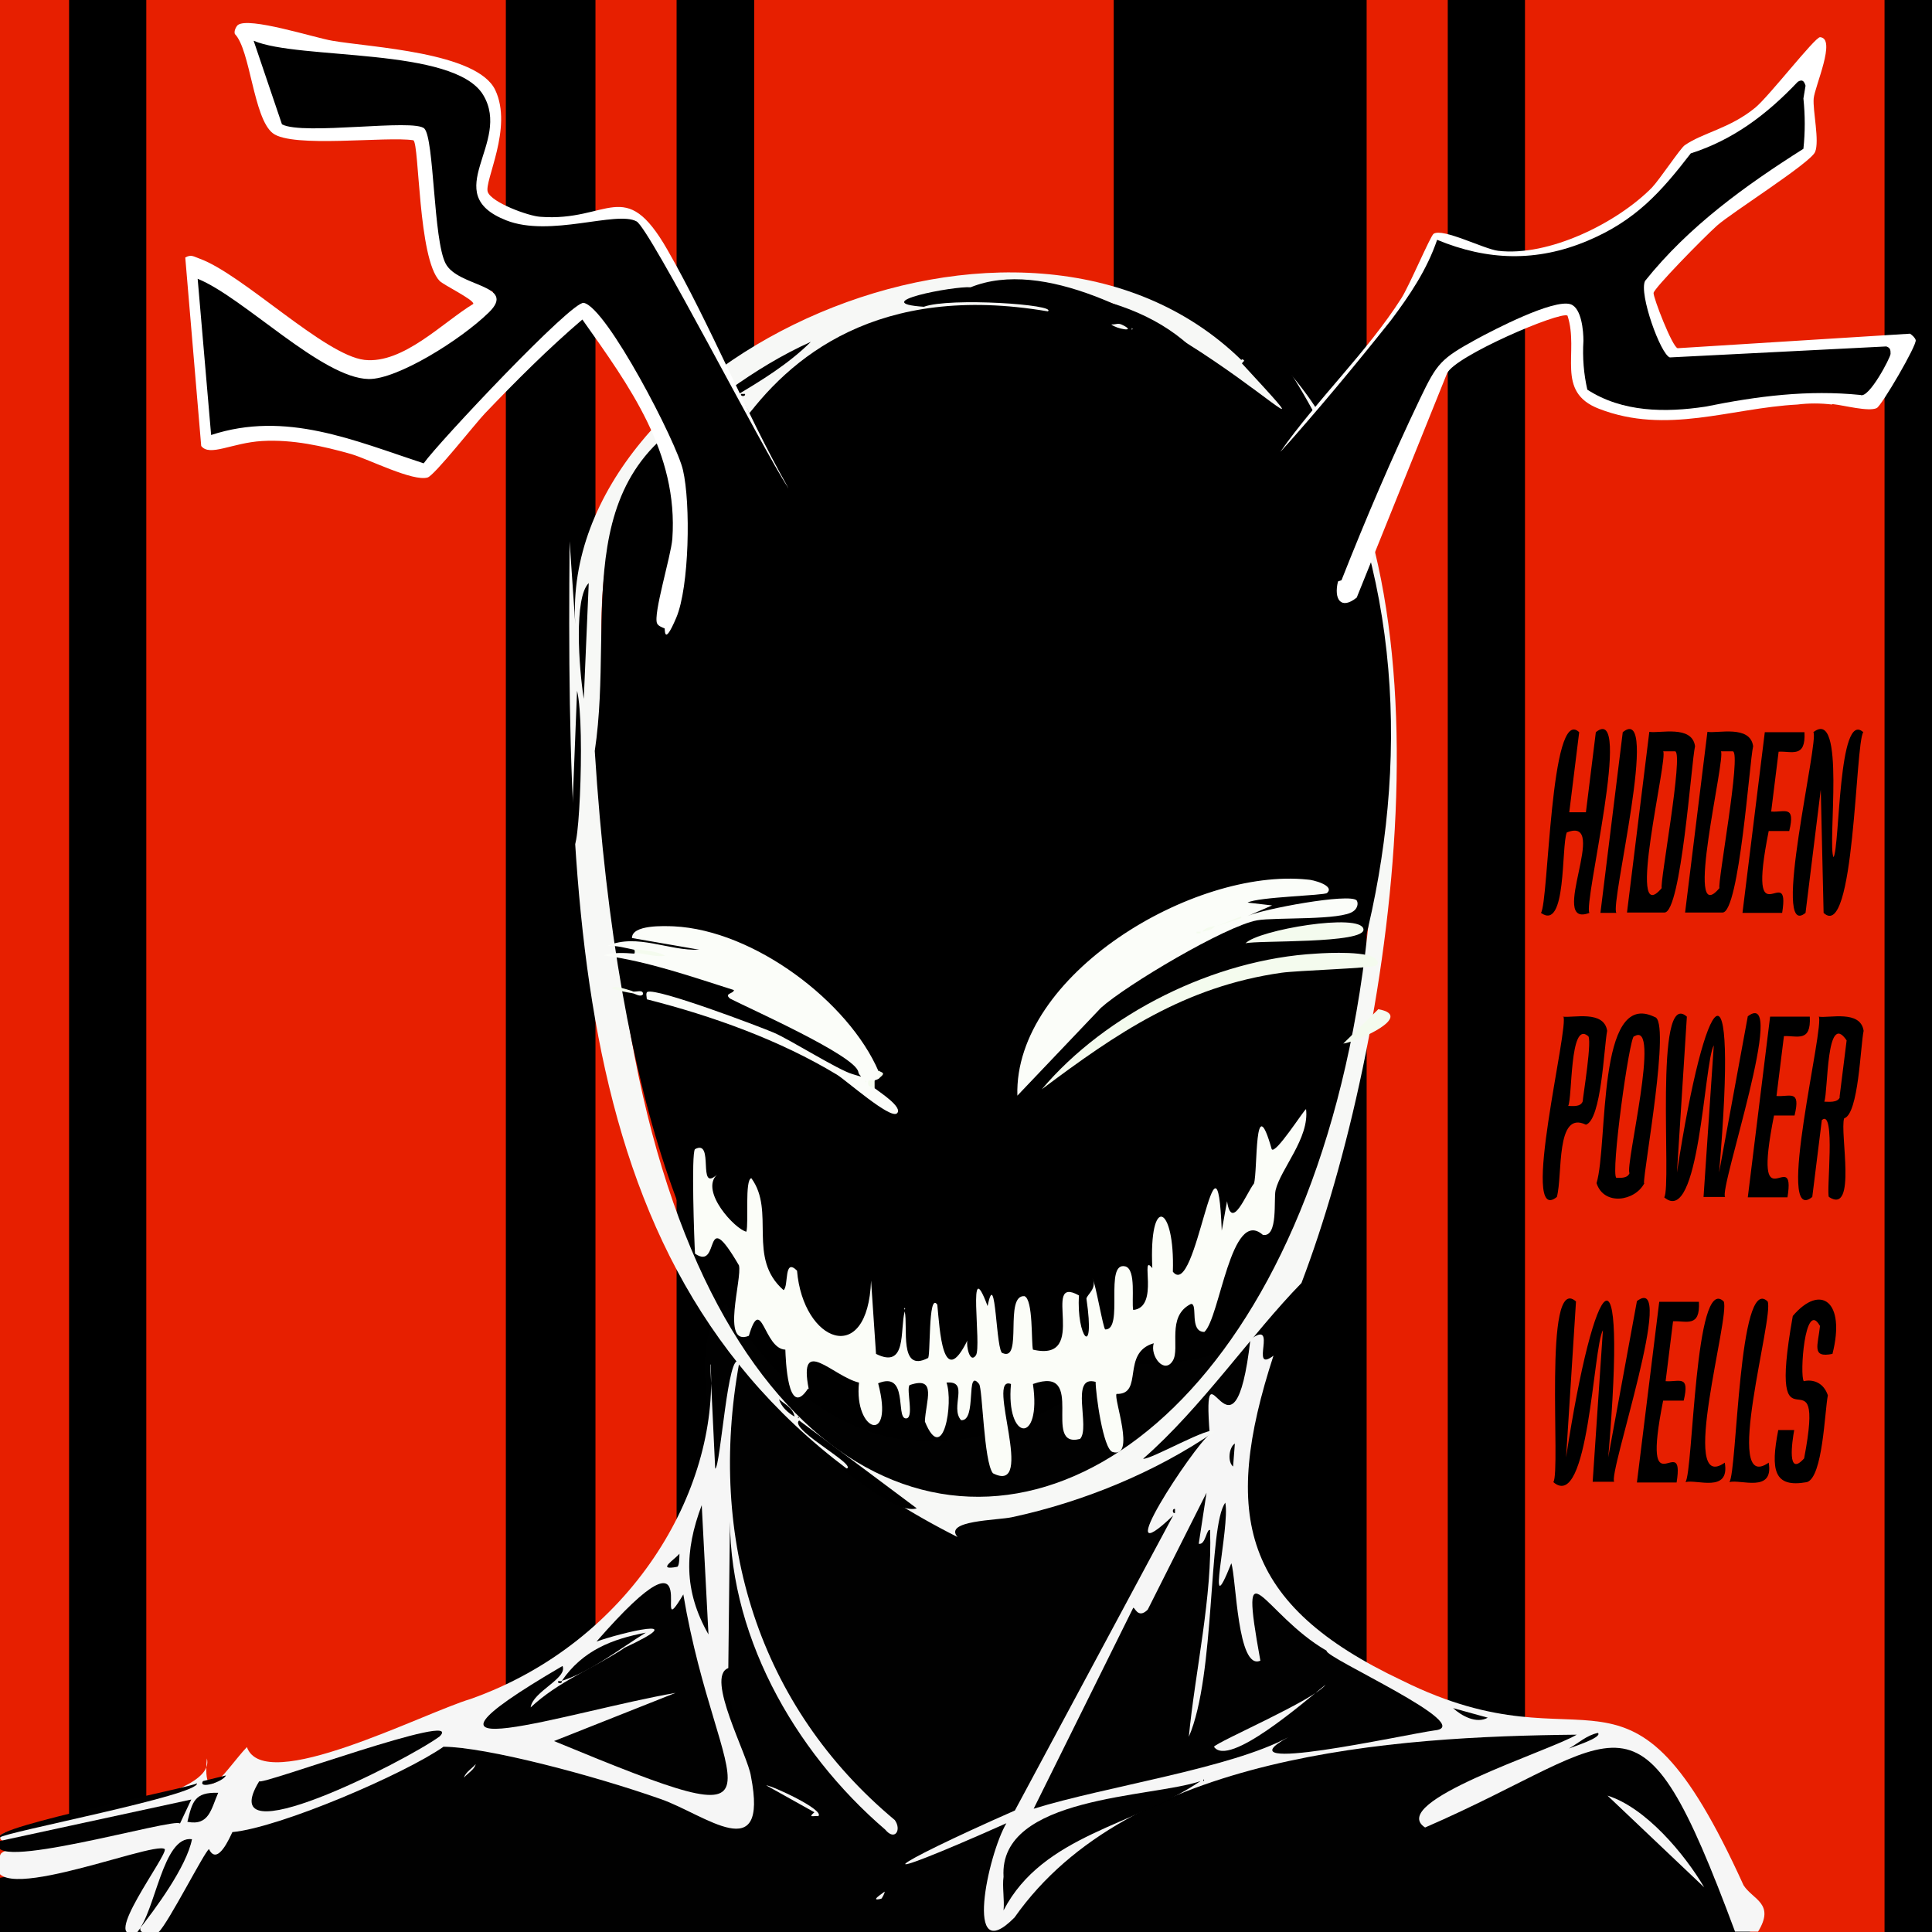<svg viewBox="0 0 545.4 545.4" height="192.4mm" width="192.4mm" xmlns="http://www.w3.org/2000/svg" id="a"><rect x="0" y="0" width="545.4" height="545.4" fill="#333333" stroke="none"/><defs><style>.n{fill:#010101;}.o{fill:#fbfdf9;}.p{fill:#f6f6f6;}.q{fill:#fbfdf8;}.r{fill:#f7f8f6;}.s{fill:#f4fbee;}.t{stroke:#000;stroke-miterlimit:10;stroke-width:1px;}.u{fill:#fff;}.v{fill:#e71f00;}</style></defs><g id="b"><rect height="550.3" width="550.3" y="0" x="-4.9" class="t"></rect><g id="c"><g id="d"><rect height="720.2" width="101.5" y="-105" x="212.9" class="v"></rect><rect height="720.2" width="22.9" y="-105" x="168.1" class="v"></rect><rect height="720.2" width="101.5" y="-102.6" x="41.3" class="v"></rect><rect height="720.2" width="22.9" y="-102.6" x="-3.4" class="v"></rect><rect height="720.2" width="101.5" y="-102.6" x="430.5" class="v"></rect><rect height="720.2" width="22.9" y="-102.7" x="385.8" class="v"></rect><path d="M443,229.3h4.7l2.8-22.6c10.7-8.7-3.7,48.8-1.8,51-12,4.6,6-27.6-6.4-22.7-1.6,3.9,0,28-7.3,22.7,2.2-2.7,2.6-58.9,10.8-51l-2.8,22.6h0Z"></path><path d="M458.1,206.7c10.7-8.7-3.7,48.8-1.8,51h-4.5l6.3-51h0Z"></path><path d="M478.5,210.7c-1,4.1-3.9,46.8-8.6,46.9h-10.6l6.3-51c2.9.5,12-2,12.9,4h0ZM469.1,250.7c-.6-1.3,6.2-38,3.8-38.6h-3.4c1.5,1.7-10.7,50.9-.4,38.6h0Z"></path><path d="M494.9,210.7c-1,4.1-3.9,46.8-8.6,46.9h-10.6l6.3-51c2.9.5,12-2,12.9,4h0ZM485.4,250.7c-.6-1.3,6.2-38,3.8-38.6h-3.4c1.5,1.7-10.7,50.9-.4,38.6h0Z"></path><path d="M498.3,206.7h11.1c.4,7.4-3.6,5.3-7.3,5.5l-2.1,16.9c3.8.3,6.9-2,5.1,5.5h-5.8c-6.4,32.2,6.3,7.6,3.8,23.1h-11.2l6.3-51h0Z"></path><path d="M511.9,206.7c9.3-7.3,3.9,31.7,5.7,35.3,1.8-2.8,1.3-41.8,8.4-35.3-2.3,3.1-2.4,59.3-11.2,51l-.8-34.8-4.3,34.8c-9.9,8.2,4-49.2,2.2-51h0Z"></path><path d="M441.2,287c2.9.4,11.6-1.9,12.5,4-.9,4.5-1.6,25.1-6,26.5-8.6-4.2-6.5,14.1-8.2,20.4-10.7,8.7,3.7-48.8,1.8-51h0ZM446.8,310.9c0-1,2.9-18.4,1.4-18.5-5.1-4.2-4.3,17.5-5.5,19.8,1.1,0,3.5.4,4.1-1.3Z"></path><path d="M464.2,334c-2.6,5.1-11.4,6.5-13.5,0,3.3-10.9,0-55,16.4-46.9,4.7.8-3.2,43.6-3,46.9h0ZM461.3,292.5c-1.3,0-6.7,39.1-5,40,1.1,0,3.1.2,3.7-1.3-1.3-2.1,9.1-43.7,1.3-38.6h0Z"></path><path d="M480.9,338l2.9-42.9c-2.8,4.8-4,51.5-14,42.9,2.2-2.8-3-59.4,6.4-51l-2.8,44c8-52.3,17.5-65.3,11.9,0l8.1-44.1c11.5-8.7-8.3,49.1-6.4,51h-6.1Z"></path><path d="M499.8,287h11.1c.4,7.4-3.6,5.3-7.3,5.5l-2.1,16.9c3.8.3,6.9-2,5.1,5.5h-5.8c-6.4,32.2,6.3,7.6,3.8,23.1h-11.2l6.3-51h0Z"></path><path d="M513.4,287c2.9.5,11.8-2,12.7,4-.9,4.1-1.4,23.5-5.5,24.7-1.3,3.9,3.7,27.4-4.3,22.2-.8-1.2,2-25.2-2-21.7l-2.7,21.7c-10.7,8.7,3.7-48.8,1.8-51h0ZM519.3,309.7l2-16c-5.8-8.6-5.2,14.4-6.3,17.3,1.1,0,3.8.4,4.4-1.3h-.1Z"></path><path d="M449.6,418.4l2.9-42.9c-2.8,4.8-4,51.5-14,42.9,2.2-2.8-3-59.4,6.4-51l-2.8,44c8-52.3,17.5-65.3,11.9,0l8.1-44.1c11.5-8.7-8.3,49.1-6.4,51h-6.1Z"></path><path d="M468.5,367.5h11.1c.4,7.4-3.6,5.3-7.3,5.5l-2.1,16.9c3.8.3,6.9-2,5.1,5.5h-5.8c-6.4,32.2,6.3,7.6,3.8,23.1h-11.2l6.3-51h0Z"></path><path d="M475.8,418.4c2.2-2.7,2.6-59,10.8-51,1.9,4.2-12.9,54.8.3,45.5,1.5,8.7-8,4.6-11.1,5.5h0Z"></path><path d="M488.2,418.4c2.2-2.7,2.6-59,10.8-51,1.9,4.2-12.9,54.8.3,45.5,1.5,8.7-8,4.6-11.1,5.5h0Z"></path><path d="M513.7,374.2c-4.2-7.4-5.7,14.1-4.5,15.7,2.6-.6,5.6.4,6.8,4-.9,4.5-1.4,23.1-5.9,24.5-9.4,1.7-10.3-3.4-8.1-14.7h4.5c-.6,3.3-2.1,13.5,2.8,8,6.5-34.1-10.9,3.1-3.2-40.2,7.8-9.2,15-4.2,11.2,10.7-6,1.2-4.1-2.3-3.5-8h0Z"></path></g></g></g><g id="e"><g id="f"><polygon points="0 530.1 48.5 520.3 35.4 545.4 0 545.4 0 530.1" class="n"></polygon><path d="M353,378.1c4,4.2-5.3,26.9-8.6,19.3-2.1-3.8-2.7-1.9-1.7,5.6.9,2.1-13.7,19.3-14.3,22.6-8.8,15.8,1.3-3.3,3.5,3.3-5.3,8.2-47.1,89.7-47.4,87-5.2,9.3-4.4,24.8-6.2,34.5-.9-12.7-317.7,48.4-221.2-31.7,15.5-12.8,54.4-33.7,77.1-29.4,60.8,1.4,87.5,64,70.1-18.9-1.2-19.6,6.2-116.3-.9-56.9-28.4-107.6,87.1-1.6,149.6-35.4Z" class="n"></path><path d="M231,512.7c-1.2-.2-3.1.6-1.1-1.1l-13.6-7.6c1.5,0,16.7,7,14.7,8.7h0Z" class="p"></path><path d="M248.8,536c-3.6.9.4-1.5.9-2,.2.3-.8,2-.9,2Z" class="p"></path><path d="M134.3,498c-.4,1.6-2.3,2.6-3.3,3.8.4-1.5,2.3-2.6,3.3-3.8Z" class="p"></path><path d="M276.8,549.4c15.7-41.5,125-67.8,170.3-60.1-12.3,1.9,23.8-12.5,37,41.2,64.1,56.1-203,6.3-207.3,18.9Z" class="n"></path><path d="M481.1,532.8l-27.3-25.9c10.8,3.4,21.7,16.4,27.3,25.9Z" class="p"></path><path d="M160.7,474c.4,1.4,0,1.5-1.1.5-.2-1,.3-1.2,1.1-.5Z" class="p"></path><path d="M200.5,385.2l1.4,29.4c1.5-.4,3.6-34.1,6.8-30-9.1,49.9,5.4,97.1,43.9,129.2,2,2.8,0,6-2.7,2.7-26-22.3-44.9-56-43.8-90.5l-.5,44.9c-6.6,2.4,5.6,24.7,6.4,30.6,5,25.8-12.9,10.8-25.4,6.4-19.6-6.9-49.4-14.7-61.4-14.8-10.8,7.6-46,22.8-59.6,24.1-.6,1.2-4.2,9.8-6.6,4.8-1.2.6-11.5,20.9-14.2,23.4-11,1.7-1.2-4.7-.6-9-1.5,3.3-3.3,6.3-5.4,9-11.1,3.9,8.7-21.8,7.7-23.4-3.1-2.6-55.1,19-46.4,1.6,1-4.4,54.1-5.9,52-14,0-1.7-57.6,16.3-51.6,8.2,5.8-3.7,61.1-8.9,57.9-21.4-1.3,14.9,5.6,2.8,11.3-3.2,4.9,13.7,49.5-9.5,63.2-13.6,45.1-16,70.1-58.7,67.7-94.4h0Z" class="p"></path><path d="M164,472.3c.5,1.7-2.1,2.8-3.3,1.6-.3-1.6,2.3-2.9,3.3-1.6Z" class="p"></path><path d="M159.7,474.5c1.2,2.2-2,.6-1.1,0,.7-.7,1.1-.7,1.1,0Z" class="p"></path><path d="M164,472.3c-.7-.8-.4-1,.5-.5.7.8.4,1.1-.5.5Z" class="p"></path><path d="M169.5,469.1c.4,1.6-3.5,3.8-4.9,2.7,0-1.9,3.3-3.7,4.9-2.7Z" class="p"></path><path d="M176,465.3c.4,2-5,5-6.5,3.8.5-2.2,4.4-4.5,6.5-3.8Z" class="p"></path><path d="M61.6,506.1c-2,4.5-2.5,9.4-8.7,8.2,1.4-5.7,2-8.4,8.7-8.2Z" class="n"></path><path d="M0,519.7l54-11.7-3.2,6.8c-.9-2-57,14.7-50.8,4.9Z" class="n"></path><path d="M38.7,545.4c5.2-5.6,7.2-27.3,15.5-26.2-1.5,7.7-10.3,19.7-15.5,26.2Z" class="n"></path><path d="M55.6,503.4c1,3.3-54.6,13.9-55.6,15.3-3-2.9,55.5-14.4,55.6-15.3Z" class="n"></path><path d="M63.8,501.2c-.9,1.9-8,4-6.5,1.6l6.5-1.6Z" class="n"></path><path d="M158.6,474.5c5.9-8.6,14.2-11.8,23.7-13.6-7.6,4.7-15.3,10.9-23.7,13.6Z" class="n"></path><path d="M158.6,474.5c.3.8-1.1.8-1.1.3s1,0,1.1-.3Z" class="n"></path><path d="M176,465.3c20.7-9.6-.9-4.3-7.6-1.9,32.9-37.7,14.5,3.5,24.5-13.3,9.6,57.1,35.6,71.2-36.5,41.4l34.3-13.6c-29.5,5.1-85.5,23.7-31.9-7.6,1.5,3.5-8.4,7.2-9,11.7,7.8-7.3,17.2-10.8,26.2-16.6h0Z" class="n"></path><path d="M124.1,490.2c-9.6,7-64.6,35-50.9,12.6-.6,1.7,58.7-20.3,50.9-12.6Z" class="n"></path><path d="M200,461.4c-7-12.3-6.8-23.5-1.9-36.5l1.9,36.5Z" class="n"></path><path d="M191.2,442.3c-6.2,1.2-.6-2.1.6-3.7,0,.8,0,3.4-.6,3.7Z" class="n"></path><path d="M353,378.1c8.1-6-.5,9.9,6.5,4.6-14.7,45.2-9,70.3,36.3,91.7,54.1,26.9,63.3-15,96.4,57.8,2.6,4.1,9,5.1,4.1,13.1h-6.5c-27.6-74.2-30.3-54.2-87.5-29.4-11-7.2,35.2-21.6,42.8-26.2-52.2.5-126.3,5.5-158.7,51.6-14.5,14.7-7.5-17.8-2.3-26.6-42.2,18.8-34.4,12.6,2.4-3.6l44.7-83.3c-19.1,18.3,5.6-19.3,10.3-22.9-2.3-30.1,6.8,14.2,11.5-26.9h0Z" class="p"></path><path d="M283.3,529.8c-1.4-22.9,42-22.3,55.6-27-18.4,12.5-44.5,15.1-55.6,36.5.3-3-.4-6.7,0-9.5Z" class="n"></path><path d="M442.9,493.6c2.5-1.4,5.1-3.8,8.2-4.4,1.4,1.3-7.6,4.1-8.2,4.4Z" class="n"></path><path d="M348.1,414c-1.6-1.3-1.2-5.4.5-6.5l-.5,6.5Z" class="n"></path><path d="M331.7,427.1c-.8.3-.8-1.4,0-1.1v1.1Z" class="n"></path><path d="M339.7,502.3c.3.2.3.3,0,.5v-.5Z" class="n"></path><path d="M420,484.9c-3.2,1.8-7.4-.5-9.8-2.7l9.8,2.7Z" class="n"></path><path d="M341.6,432c.7,18.6-4.2,39.7-6,58.3,7.6-17.5,5.4-59.5,10.3-66.1,1.4,6.9-5.9,36.2,1.7,17.1,1.4,4.2,1.7,30.4,8.2,27.5-6.3-34.6.7-13.2,18.7-2.8-.8,1.8,43,21.3,30.4,22.5-8.6,1.2-61.3,12.9-41.2,1.9-16.2,8.8-51.6,13.9-71.9,20.2l28.1-56.7c.4-.4,1.3,3.3,4.1.5l16.6-33-2.2,14.4c2,.5,2.2-4.7,3.3-3.8h0Z" class="n"></path><path d="M374.2,475.6c-6.1,4.9-27.4,23.5-31.5,17.5,1.1-1.5,28.3-13.2,31.5-17.5Z" class="p"></path></g></g><g id="g"><g id="h"><path d="M350.8,101.4c2.8,2.6,18.9,19.5,17.9,22-10.8-3.3-21.3-19.5-32.9-25.8-19.4-17.7-53.1-18.5-80.4-12.5,14.1.9,31.5-3.6,45.2,3.3-16.7,1.7-38.7-5.1-55.4,4.9-1.5.5-5.2-1.4-6.8,2.2l16.3-2.2c-14.3-2.4,34-1.7,43.2.6,22.6,6.9-50.6-2.1-61.9,3.8-8.5,3.2-22.1,33.2-24.1,42.4.8-13.7,11-26.3,14.7-37.6-9.5,8.7-20.1,17-25.2,29.3-5.1,12.3-4.7,22.5-9.6,19.2-8.6-5.8,11.7-33.7,16.5-38.6-42,17-40.3,53.7-37,92.4-1.2,326.5,246,262.2,214.2-36.2,4.5,40.7,7.5,18.1-.7-6.7-4.8-20.3-9.6-39.3-21.2-57.1,50.3,56.7,29.4,190.2,3.8,257.4-14,14.3-28.3,35.3-44.7,49.6,2,.4,19.7-9.8,20.1-7.6-16.8,11.5-37.1,19.8-57.1,24.1-4.1.9-19.4.9-15.4,5.6-105.3-53.1-110.6-155.6-109.5-281.1l1.6,23.4c-4.6-74.5,126-135.1,188-74.6l.4-.2Z" class="r"></path><path d="M237.6,414.6c8.2.9-15.3-11-12-13.6l33.2,24.8c-5.1,1.6-15.9-7.5-21.3-11.2h0Z"></path><path d="M161.3,235.9l1.6-40.9c2.5,10.1.2,55.2-1.6,40.9Z"></path><path d="M166.2,164.6l-1.4,32.7c-1.4-8.9-2.8-28.6,1.4-32.7Z"></path><path d="M219.9,395c1.6,1.4,4,2.5,4.4,4.9-1.9-1.1-3.7-2.7-4.4-4.9Z"></path><path d="M228.9,96.5c-12.5,12.4-30.5,18.8-44.1,30.2,13.6-11.4,27.8-22.9,44.1-30.2Z"></path><path d="M229.4,100.8c.3.5-.4,1.6-1.1,1.6-.5-.9.5-2.6,1.1-1.6Z"></path><path d="M210.3,111.2c.3.8-1.4.8-1.1,0h1.1Z"></path><path d="M225.3,399.9c.3.2.3.3,0,.5v-.5Z"></path><path d="M363.9,104.6c119.5,185.2-170.1,515.3-196,107.4,5.9-39.3-9.3-81.4,38.6-99.7,5.4,3.5-16,21.3-15.1,31.1,3.5,28.2,8.7-71.8,104.4-55.5,2.9-1.9-27.6-4-35-1.3-16.5-1.1,8.5-5.9,13.2-5.5,41.1-16.6,116.5,64.8,76.6,21.5,1.9-3.4,9.7,1.5,13.3,2Z"></path><path d="M317.2,91.9c3.6,1.9-1.9,1-3.5-.3,1.9,0,1.8-.6,3.5.3Z" class="r"></path><path d="M319.5,92.6c.3.2.3.3,0,.5v-.5Z" class="r"></path></g></g><g id="i"><g id="j"><path d="M228.1,392c-5.8,8.9-6.3-8.6-6.4-11-6.1-.2-6.7-16-10.3-3.9-8,3.2-1.8-16.2-2.8-19.9-10.4-17.8-5,1.8-12.4-3.3-.2-3.1-1.1-28.5,0-29.5,5.6-3,.5,12.4,6.2,7.2-4.9,4.7,5.2,15.5,8.3,16.1.7-2.5-.5-14.7,1.4-15.1,6.9,9.4-1.3,22.5,9.1,31.6,1.5-1.1,0-9.3,3.8-5.5,1.7,20.3,20,27.4,20.9,2.8l1.4,20.7c8.8,4.4,6.7-6.8,8.1-12,1,4.4-1.7,17.4,6.5,13.2.9.6,0-19,2.7-15.1.7,7,1.5,24.3,8.5,10.1-.4,1.5.7,6.7,2.4,4.2s-2.6-29.7,3.3-13.9c2.4-11.9,2.3,13.6,4.3,13.3,5.7,2.4.3-16.5,6.1-16.1,2.5.9,1.9,13.1,2.4,15.1,16.3,3.8,1.9-21.5,13-15.3-.8,11.5,4.7,18.6,2.1.9.2-1.2,3.1-2.9,1.7-5.8.9,1.6,3,14.1,3.6,14.5,5.4.2-.4-19.3,5.7-17.8,3.1.9,1.7,9.7,2.2,12.3,7.6-.7,1.7-16.5,5.4-11.8-1-21.1,6.4-17.9,5.8,1,6.6,8.4,12.4-47,13.8-11.6l1.5-8.3c1.3,8.7,5.4-2.2,7.6-5,1.1-3.6,0-27.3,5-9.7,1,1.7,9.1-11.1,9.7-11.3,1,8.2-7.2,16.9-8.6,22.9-.6,2.5.8,13.4-3.6,12.6-9-7.9-12.1,23.4-16.5,27.4-4.4,0-1.7-8.1-3.8-7.9-7,3.5-3,12.5-5.1,16-2.4,4-6.5-1.3-5.4-4.9-9.3,2.7-2.7,14.5-10.5,14.3-.9,1.2,5.5,18.3-1.1,16.4-2.7-.8-4.8-16.5-4.8-19.8-7.4-2.1-1.4,13-4.4,16.1-11.1,2.9,2.2-21-13.3-15.5,2.5,17.3-7.7,16.1-6.2,0-7.3-2.8,7.3,31.5-5.1,25.2-2.6-3.3-2.9-23.9-3.9-25.2-3.9-4.9-.5,10.7-5.1,10.2-3.2-3.6,2.5-11.2-4.1-10.6,2,5.6-.9,23.7-6.1,11,.2-5.7,3.6-13-4.3-10.3-1.1,1.1,1.5,9.8-1.2,9.4s.8-13.4-7.7-9.9c4.7,17.7-6.9,13.7-5.4-.2-7.3-1.7-17.2-13.6-14.2,1.8h-.1Z" class="q"></path><path d="M255.3,369.2c.3.2.3.3,0,.5v-.5Z" class="q"></path></g></g><g id="k"><g id="l"><path d="M371.6,269.2c2.9-.2,15.9-.9,17.1,2,.6.5.2,1.1-.3,1.4-1.1.7-22.5,1.4-26.6,2-27.4,3.9-46.6,17.1-67.7,32.9,18-21.3,48.6-36.7,77.5-38.3Z" class="s"></path><path d="M351.6,266.3c3.5-3.8,32.6-8.7,33.3-4,.7,4.2-30.3,3.1-33.3,4Z" class="s"></path><path d="M379.2,294.6l9.9-9.7c10.5,1.9-6.1,9.2-9.9,9.7Z" class="s"></path><path d="M178.6,279.9c.5.2.5.3,0,.5-1.9-.3-3.9-.7-5.8-1.4.3-1.1,5,.6,5.8.8h0Z" class="s"></path><path d="M178.6,279.9c.9.2,3.1-.7,2.9.8-.7.9-2.2-.2-2.9-.3v-.5Z" class="o"></path><path d="M248.1,302.3c.8.8.7,1.4,0,2.2-.5.3-1,.4-1.2.5-.5.7-.5,1.4,0,2.2,1.1.9,8.2,5.4,6.3,7.1s-14.3-9.3-16.9-10.9c-16.2-9.8-35.2-16.6-53.7-21.3,0-.5-.4-1.9.2-2.1,2.8-1.1,31.1,9.6,35.6,11.5s18.1,10.5,22.2,11.7,1.9.8,1.7-.6c-.8-4.6-30.8-17.9-36.2-20.7-1.8-1.5.9-1.3,1.1-2.4-12-3.8-24.2-8.1-36.8-9.8,2.4-.9,6.1-.7,8.6-.5.4-.3.4-.7,0-1.1-2.5-.5-4.9-1.2-7.5-1.1,8.4-3.6,17.3,1.5,25.9,1.1l-19-3.3c0-3.8,9.1-3.4,11.8-3.3,22.8,1.1,49.4,21.4,57.8,40.9h0Z" class="o"></path><path d="M179.2,267.9c2.9.5,6,.5,8.6,1.9-2.9.5-5.7-.7-8.6-.8v-1.1Z" class="s"></path><path d="M246.9,305v2.2c-.8-.7-2.3,0-1.7-2.2.5,0,1.5,0,1.7,0Z" class="s"></path><path d="M248.1,304.4v-2.2c.3.6,2.5.4,0,2.2Z" class="s"></path><polygon points="244.3 305 244.6 305.3 244.3 305.5 244.3 305" class="s"></polygon><path d="M374.6,252.1c-.8.7-19.5,1.1-22.4,2.7l6.9.8-6.9,3c3.9-1.9,28.9-6.6,30.8-4.4.6,1,0,2.4-.9,3-3.3,2.7-22.1,1.7-27.2,2.6-8.9,1.6-37,18.3-44.1,24.7l-23.6,24.8c-1-34.1,49.7-64.4,81.9-61,1.4,0,7.9,1.7,5.5,3.8h0Z" class="o"></path><polygon points="350.4 258.7 350.4 259.2 343.5 261.4 350.4 258.7" class="s"></polygon><path d="M342.9,261.4c-.3,1-2.5,1.4-3.4,1.6.3-1,2.5-1.4,3.4-1.6Z" class="s"></path><rect height=".5" width="1.1" y="263" x="337.8" class="s"></rect></g></g><g id="m"><path d="M517.2,114.2c-3.3-.4-6.6-.4-9.8,0-18.9,1-36.9,8.6-56,1.2-12.5-4.8-5.5-15.9-8.9-26.3-2.1-1.3-31.8,11.4-34,16.3l-25.5,63.3c-4.5,3.6-6.5.4-5.3-4.5s23.9-56.9,27-61c4.4-5.7,31.5-19.4,38.1-18.6,7.9.9,4.4,19.2,6.3,24.7,18.6,11,39.6,1.6,59.1.4,3-.2,17.7,1,18.5.5s6.8-11,6.3-11.4l-61.7,3.1c-3.4-1-9.4-18.9-8-22.5s22.3-22.7,27.1-26.3,17.5-10.8,18.1-11.9c1-1.9-1.8-14.5.6-18.2-6.5,6.5-12.5,12.1-20.5,16.8-2.8,1.6-8.8,3-10.5,4.2s-7.8,10.4-11.5,13.6c-16.6,14.5-40.1,20.9-60.5,10.6-1.4,7.7-6.3,13.9-10.7,20.1-9.1,12.5-23.1,28.3-34,39.3,10.3-14.7,24.6-28.3,34.2-43.4,2.2-3.4,8.2-17.6,9.1-18.2,2.6-1.7,14.2,4.3,18.2,4.8,14.3,1.7,33.5-7.8,43.4-17.8,2.2-2.3,8.1-11.2,9.3-12,5.2-3.6,12.7-4.7,19.9-10.6,3.9-3.2,16.9-20,18.3-19.9,4.7.3-1.5,13.9-1.8,17.3s1.7,12,.4,15.1-23.7,17.2-27.7,20.8c-4,3.6-17.8,17.7-17.9,19s5.3,15.3,6.8,15.6l65.6-4.1c.6.4,1.4,1.1,1.6,1.8.4,1.4-9.6,18.5-11,19.2-2.3,1.1-9.3-.8-12.3-1.1h-.3Z" class="u"></path><path d="M187.6,177.4c-.2-.9.4-1.8,1.9-2.8,4.1-13.4,5.8-33.7.4-46.7-2.5-6.1-20.2-41-25.2-41.3-16,13.9-31,29-44.9,45.2-7.6-2.3-15.2-4.7-22.8-7.1-11.8-3.4-24.3-4.7-36.2-1-1.3.4-1.8-.2-2.3-1.2l-3.7-43c.3-1.5,1-1.9,2.4-1.3,11.8,7.4,23.4,15.2,34.8,23.3,9.9,5.7,13.6,5.6,23.4.6s23.2-13.2,23.7-17.5-.9-1.6-1.6-2.1c-5.4-1.7-9.7-4.5-12.9-8.3-2.3-10.3-3.8-20.8-4.3-31.6-.3-6.3-1.7-6.6-7.7-6.4l-25.5.9c-3,.2-5.7-.3-8.2-1.4-.9-.8-8.3-22.2-8.1-23.4s.4-2,2-1.7c11.8,2.6,23.7,4.4,35.9,5.3,5.3.7,10.7,1.5,15.8,2.9,17.8,4.8,16.9,14.3,11.8,29.2-4.5,18.7,23.9,14.7,34.9,12.7,8.7-.7,10.1,0,14.4,8,12.6,22.9,24.9,45.8,37,68.8.9,1.3,3.5,6.9,3.8,7.1s1.9-.9,2.7-.3c1.2,1,3.4,3.3,4.1,4.7,5.2,10.7-5.2,4.2-10.3,4.3-12,.3-23.7,10.9-29.8,20.4-.8,1.2-5.4,12.9-6.2,9.4s.7-5.4.9-5.7h-.2Z"></path><path d="M361.3,127.8c10.8-12.1,21.2-24.6,31.3-37.3,5.4-7.2,10.2-14.3,13.1-22.8,14.2,5.9,28.1,6.3,42.4.3,13.6-5.7,20.8-13.8,29.2-24.7,11.9-3.8,21.4-10.9,30.2-20.2,1.3-.8,1.8-.2,2.2,1.1l-.6,3.6c.5,4.8.5,9.5,0,14.2-16.4,10.4-32.3,21.8-44.7,37.3-1.8,3.6,4.4,20.8,7,21.6l61.1-3.1c1.2.4,1.2,1.1,1.2,2.1s-6.1,12.7-8.5,11.6c-14.8-1.5-29,.3-43.8,3.3-11.3,1.7-23.4,1.6-33.3-4.8-1-4.4-1.4-9-1.1-13.8,0-2.7-.5-9.2-3.6-10.3-4.8-1.6-21.7,7.2-26.5,9.8-10.2,5.6-11.2,6.8-16,16.8-8,16.7-15.4,34.1-22.2,51.3l-1.2.4-29.4-26.4c0-1.8,4.4-1.4,6.3-2.4s5.2-6,6.8-7.6Z"></path><path d="M222.5,137.7c-6.8-10.1-39-73.1-42.8-75.2-5.7-3.1-24.4,4.6-36.8-.3-19.3-7.6,1.7-21.8-6.5-35.4s-52-9.8-64.8-15.3l8,23.6c6,3.2,37.4-1.7,40.2,1.2s2.5,31.4,6,38.1,20.3,5.9,12.2,13.8-25.9,18.9-33.9,18.8c-13.2-.2-35.4-23.1-48.3-28.3l3.8,44.1c21.1-6.9,40.2,1.5,60,8,4.1-5.8,41.9-46,45.2-45.3,6.5,1.3,26.3,39.5,28,47.2,2.2,9.4,1.8,33-1.9,41.7s-3.1,2.7-3.3,3c-.7-.3-1.8-.7-2.1-1.4-1.2-2.5,3.9-18.9,4.3-23.9,1.7-24.3-12.1-43.1-25.4-61.9-9.6,8.2-18.7,17.3-27.5,26.5-2.6,2.7-14.3,17.6-16.2,18.1-4.1,1.2-16.5-5.1-21.5-6.6-8.1-2.3-16.7-4.2-25.2-3.7s-14.8,4.5-17.2,1.4l-4.5-53.2c1.7-1,2.5-.2,4,.3,12.2,4.4,35.3,27.3,46.6,28.6,10.9,1.2,22.1-10.6,30.7-15.8.4-1.1-8.5-5.4-9.5-6.5-6.1-6.3-5.7-38.6-7.4-39.7-7.5-1.2-34.2,2.3-39.7-2s-6.3-23.5-10.7-28c-.3-.8.3-2,.8-2.5,3-2.5,21.8,3.6,26.7,4.4,10.9,1.9,40.9,3.2,46,13.9,5.1,10.7-3.2,25.8-2.1,28.8s11.5,6.8,14.8,7c19.4,1.5,23.8-11.8,35.9,9.3,12.2,21.3,21.9,45.6,34,67v.2Z" class="u"></path></g></svg>